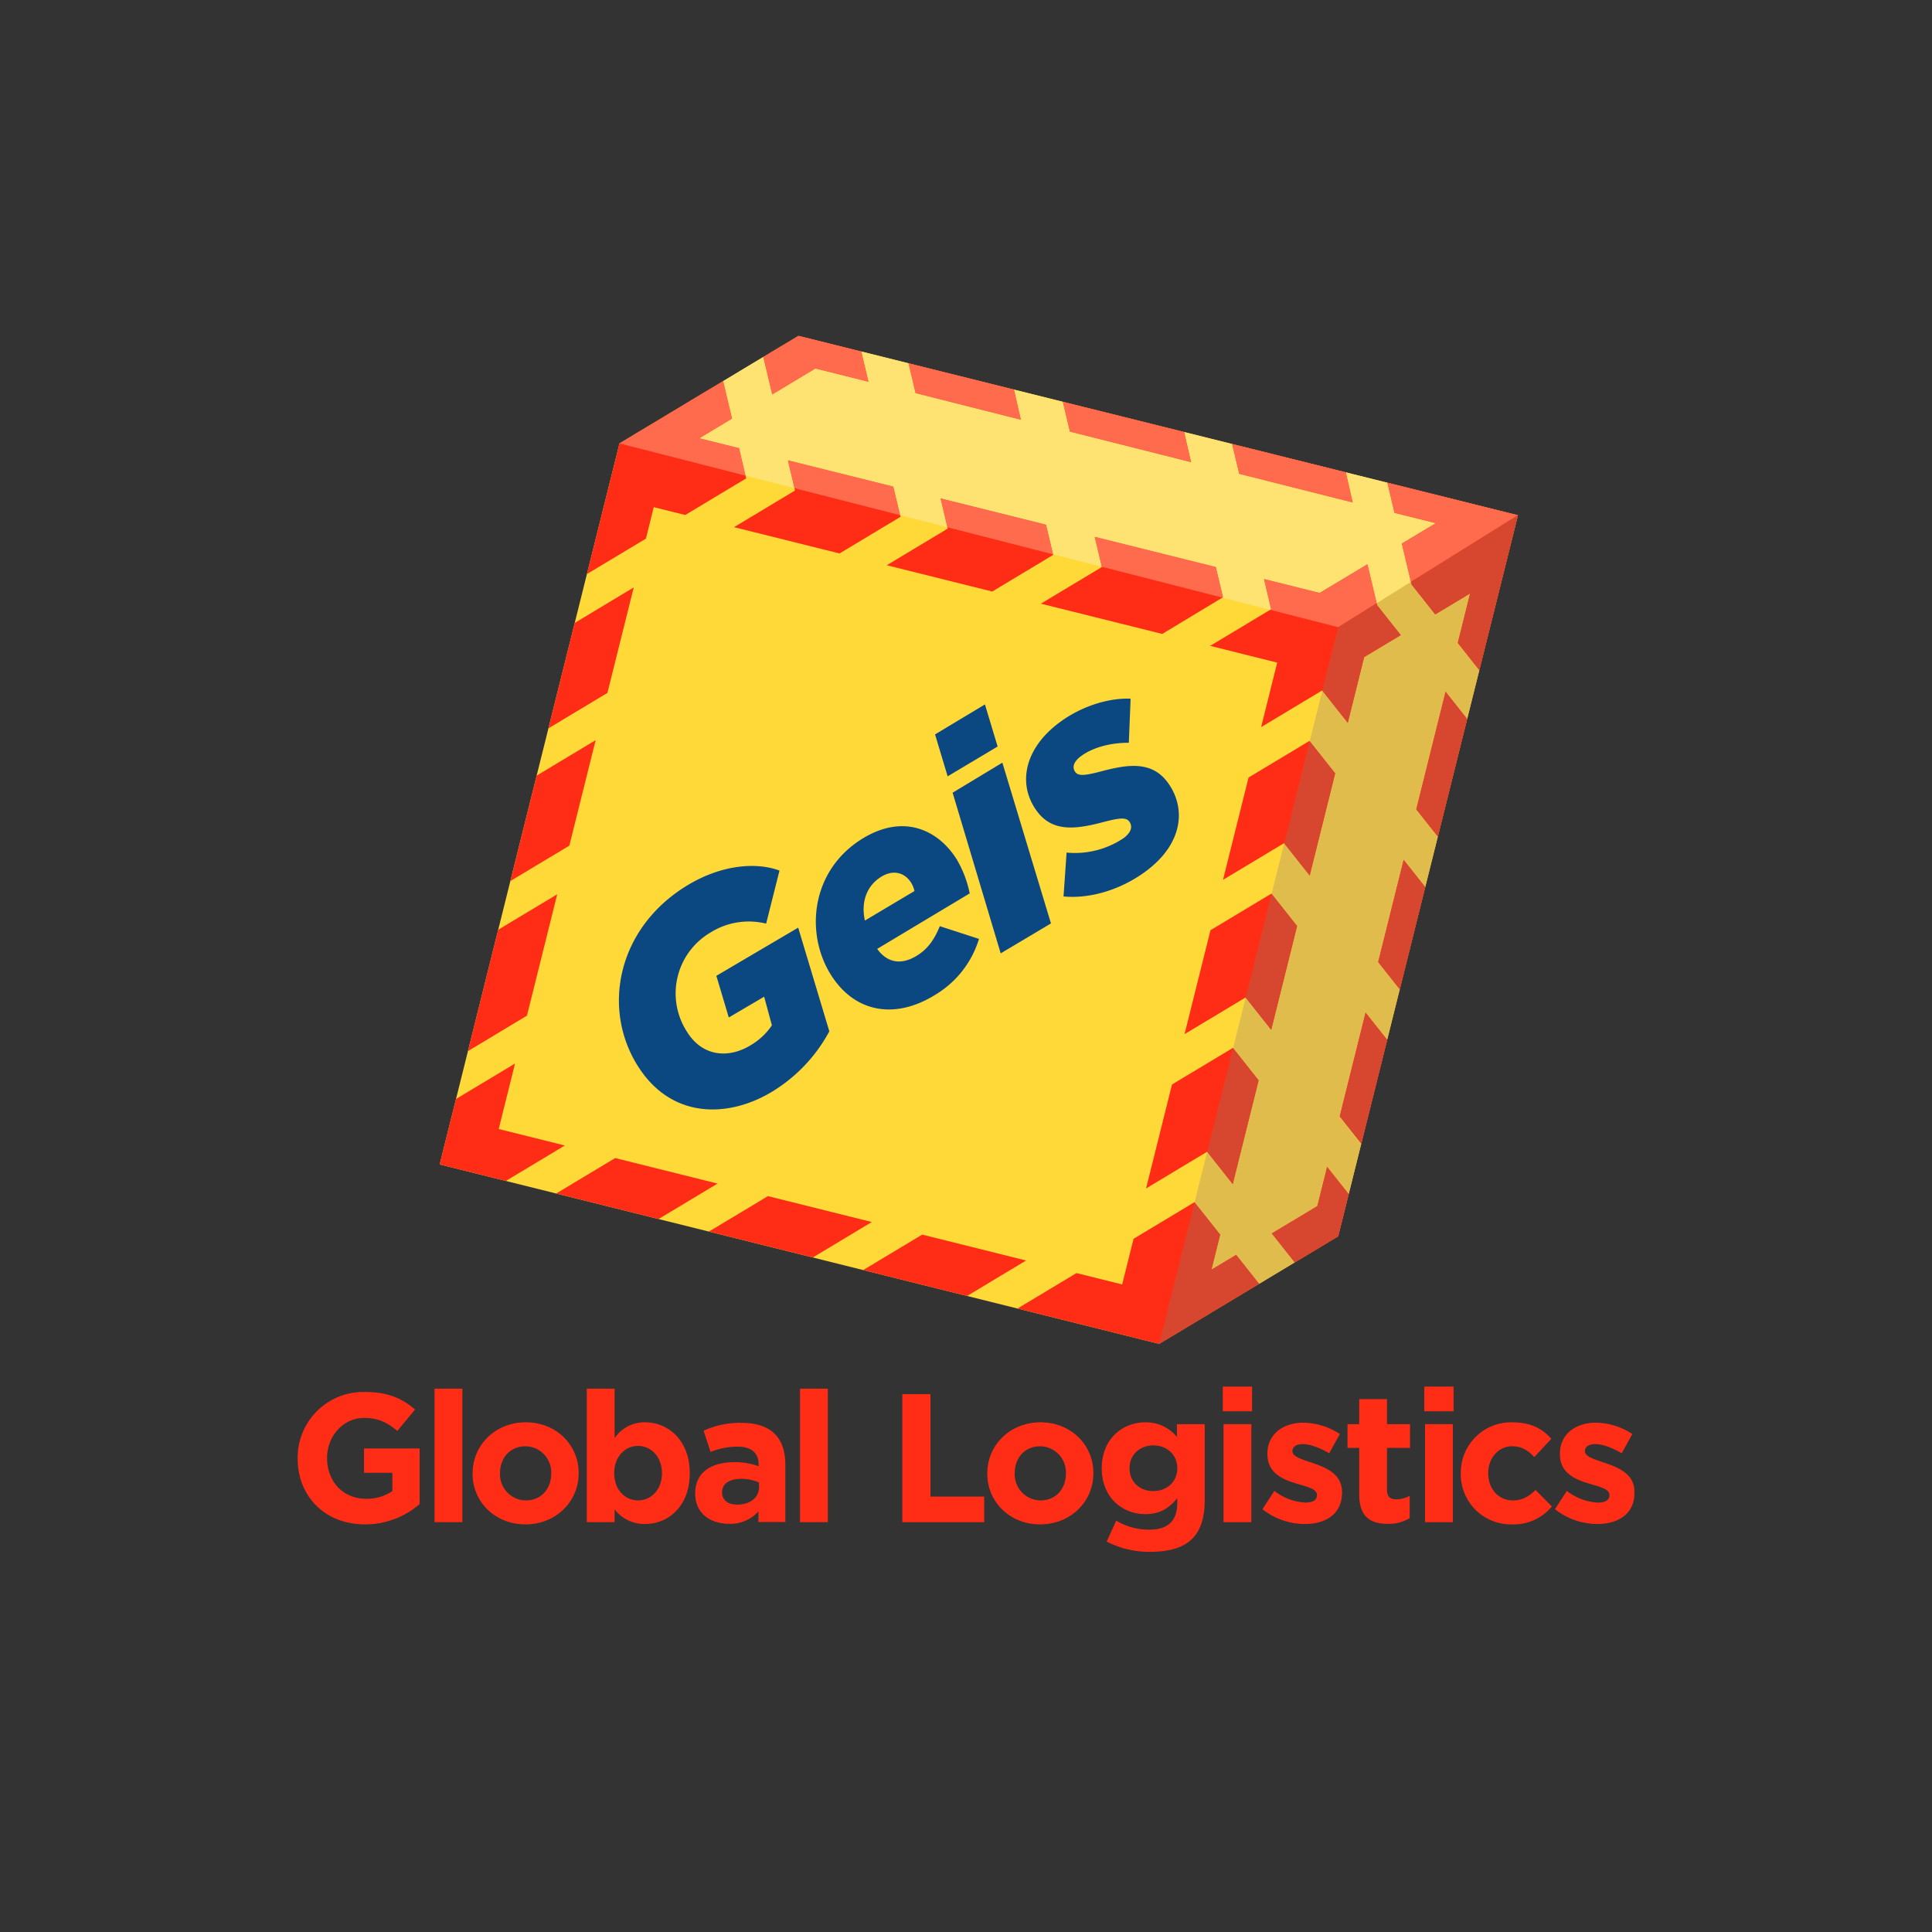 <?xml version="1.0" encoding="UTF-8"?> <svg xmlns="http://www.w3.org/2000/svg" width="560" height="560" viewBox="0 0 560 560"><rect x="0" y="0" width="560" height="560" fill="#333333" stroke="none"/><g id="Group_173" data-name="Group 173" transform="translate(1694 -7569)"><rect id="Image_21" data-name="Image 21" width="560" height="560" transform="translate(-1694 7569)" fill="none"></rect><g id="Group_159" data-name="Group 159" transform="translate(-1607.725 8207.779)"><path id="Path_5637" data-name="Path 5637" d="M0-51.878v-.1A19.046,19.046,0,0,1,19.454-71.172c6.678,0,10.706,1.8,14.577,5.089l-5.143,6.2c-2.864-2.386-5.408-3.763-9.7-3.763-5.938,0-10.656,5.246-10.656,11.555v.107c0,6.784,4.666,11.764,11.239,11.764a13.035,13.035,0,0,0,7.685-2.224v-5.3H19.241v-7.05H35.356v16.115a24.1,24.1,0,0,1-15.85,5.886C7.951-32.792,0-40.907,0-51.878" transform="translate(0 -164.137)" fill="#ff2d16"></path><path id="Path_5638" data-name="Path 5638" d="M60.966-33.943h8.058v-38.7H60.966Z" transform="translate(-21.28 -163.625)" fill="#ff2d16" fill-rule="evenodd"></path><path id="Path_5639" data-name="Path 5639" d="M100.686-42.76v-.105a7.547,7.547,0,0,0-7.473-7.845c-4.612,0-7.368,3.551-7.368,7.74v.105a7.549,7.549,0,0,0,7.474,7.844C97.93-35.021,100.686-38.571,100.686-42.76Zm-22.792,0v-.105c0-8.161,6.571-14.789,15.424-14.789,8.8,0,15.32,6.521,15.32,14.684v.105c0,8.163-6.574,14.791-15.425,14.791-8.8,0-15.319-6.525-15.319-14.686" transform="translate(-27.188 -168.856)" fill="#ff2d16"></path><path id="Path_5640" data-name="Path 5640" d="M150.537-48.1V-48.2c0-4.718-3.181-7.847-6.942-7.847S136.7-52.919,136.7-48.2v.105c0,4.718,3.128,7.844,6.892,7.844S150.537-43.327,150.537-48.1ZM136.809-37.651v3.708h-8.058v-38.7h8.058v14.367a10.426,10.426,0,0,1,8.852-4.613c6.623,0,12.933,5.195,12.933,14.684v.105c0,9.489-6.2,14.683-12.933,14.683a10.922,10.922,0,0,1-8.852-4.239" transform="translate(-44.94 -163.625)" fill="#ff2d16"></path><path id="Path_5641" data-name="Path 5641" d="M195.517-38.7v-1.431a12.49,12.49,0,0,0-5.144-1.061c-3.442,0-5.564,1.377-5.564,3.924v.1c0,2.176,1.8,3.445,4.4,3.445C192.971-33.72,195.517-35.785,195.517-38.7Zm-18.5,1.858v-.11c0-6.2,4.717-9.065,11.448-9.065a20.165,20.165,0,0,1,6.943,1.168v-.477c0-3.339-2.066-5.194-6.095-5.194a20.881,20.881,0,0,0-7.844,1.536l-2.015-6.149a25.038,25.038,0,0,1,11.024-2.281c4.4,0,7.582,1.168,9.6,3.181,2.118,2.121,3.073,5.249,3.073,9.065v16.484h-7.793v-3.073a10.924,10.924,0,0,1-8.589,3.6c-5.353,0-9.75-3.074-9.75-8.69" transform="translate(-61.787 -168.94)" fill="#ff2d16"></path><path id="Path_5642" data-name="Path 5642" d="M223.7-33.943h8.053v-38.7H223.7Z" transform="translate(-78.08 -163.625)" fill="#ff2d16" fill-rule="evenodd"></path><path id="Path_5643" data-name="Path 5643" d="M269.245-70.194h8.161v29.686h15.575v7.418H269.245Z" transform="translate(-93.978 -164.479)" fill="#ff2d16"></path><path id="Path_5644" data-name="Path 5644" d="M329.874-42.76v-.105A7.549,7.549,0,0,0,322.4-50.71c-4.611,0-7.366,3.551-7.366,7.74v.105a7.549,7.549,0,0,0,7.474,7.844C327.118-35.021,329.874-38.571,329.874-42.76Zm-22.794,0v-.105c0-8.161,6.571-14.789,15.426-14.789,8.8,0,15.32,6.521,15.32,14.684v.105c0,8.163-6.577,14.791-15.428,14.791-8.8,0-15.318-6.525-15.318-14.686" transform="translate(-107.184 -168.856)" fill="#ff2d16"></path><path id="Path_5645" data-name="Path 5645" d="M379.94-44.3V-44.4c0-3.867-3.017-6.571-6.944-6.571s-6.886,2.7-6.886,6.571v.105c0,3.925,2.964,6.575,6.886,6.575S379.94-40.426,379.94-44.3Zm-20.458,21.2,2.756-6.044a18.5,18.5,0,0,0,9.592,2.6c5.513,0,8.11-2.65,8.11-7.735v-1.381c-2.384,2.863-4.98,4.611-9.274,4.611-6.628,0-12.616-4.822-12.616-13.252V-44.4c0-8.477,6.095-13.25,12.616-13.25a11.5,11.5,0,0,1,9.171,4.24v-3.709h8.058v22c0,5.087-1.221,8.8-3.605,11.183-2.652,2.652-6.733,3.82-12.245,3.82a26.981,26.981,0,0,1-12.563-2.971" transform="translate(-124.975 -168.856)" fill="#ff2d16"></path><path id="Path_5646" data-name="Path 5646" d="M412.159-62.677h8.058v28.41h-8.058Zm-.211-10.889h8.479v7.157h-8.479Z" transform="translate(-143.788 -163.302)" fill="#ff2d16"></path><path id="Path_5647" data-name="Path 5647" d="M429.615-32.42l3.447-5.3a16.041,16.041,0,0,0,8.958,3.39c2.332,0,3.39-.845,3.39-2.121v-.1c0-1.749-2.756-2.333-5.882-3.286-3.976-1.166-8.481-3.021-8.481-8.532v-.107c0-5.779,4.663-9.013,10.389-9.013a19.664,19.664,0,0,1,10.6,3.287l-3.074,5.566c-2.81-1.645-5.618-2.65-7.685-2.65-1.963,0-2.97.845-2.97,1.963v.105c0,1.59,2.7,2.331,5.777,3.39,3.978,1.326,8.591,3.236,8.591,8.43v.106c0,6.306-4.718,9.17-10.87,9.17a19.9,19.9,0,0,1-12.19-4.294" transform="translate(-149.954 -168.912)" fill="#ff2d16"></path><path id="Path_5648" data-name="Path 5648" d="M470.869-40.378V-53.843h-3.394v-6.89h3.394v-7.262h8.056v7.262H485.6v6.89h-6.677v12.137c0,1.855.8,2.755,2.6,2.755a8.134,8.134,0,0,0,3.974-1.007v6.47a11.859,11.859,0,0,1-6.359,1.646c-4.931,0-8.268-1.964-8.268-8.536" transform="translate(-163.169 -165.246)" fill="#ff2d16"></path><path id="Path_5649" data-name="Path 5649" d="M517.917-42.76v-.105a14.586,14.586,0,0,1,14.895-14.789c5.353,0,8.7,1.8,11.344,4.773l-4.927,5.3c-1.8-1.91-3.6-3.127-6.47-3.127-4.027,0-6.892,3.551-6.892,7.74v.105c0,4.345,2.812,7.844,7.21,7.844,2.7,0,4.56-1.168,6.519-3.021l4.718,4.773a14.311,14.311,0,0,1-11.606,5.194A14.512,14.512,0,0,1,517.917-42.76" transform="translate(-180.775 -168.856)" fill="#ff2d16"></path><path id="Path_5650" data-name="Path 5650" d="M559.851-32.42l3.447-5.3a16.047,16.047,0,0,0,8.958,3.39c2.332,0,3.39-.845,3.39-2.121v-.1c0-1.749-2.755-2.333-5.884-3.286-3.974-1.166-8.477-3.021-8.477-8.532v-.107c0-5.779,4.661-9.013,10.389-9.013a19.67,19.67,0,0,1,10.6,3.287L579.2-48.64c-2.81-1.645-5.618-2.65-7.685-2.65-1.963,0-2.97.845-2.97,1.963v.105c0,1.59,2.7,2.331,5.779,3.39,3.738,1.247,8.038,3.01,8.54,7.532v2.079c-.512,5.556-5.031,8.094-10.821,8.094a19.91,19.91,0,0,1-12.19-4.294" transform="translate(-195.412 -168.912)" fill="#ff2d16"></path><path id="Path_5651" data-name="Path 5651" d="M501.885-62.677h8.058v28.41h-8.058Zm-.213-10.889h8.481v7.157h-8.481Z" transform="translate(-175.105 -163.302)" fill="#ff2d16"></path><path id="Path_5652" data-name="Path 5652" d="M115.362-510.252l51.869-31.17h.031l208.522,51.991-52.108,209-51.884,31.177-208.548-52Z" transform="translate(-22.075)" fill="#ffd938"></path><path id="Path_5653" data-name="Path 5653" d="M138.241-503.221l30.045-18.058,2.578,10.864-9.473,5.7,11.506,2.871,2.071,8.757-17.674,10.617-9.128-2.276-2.269,9.129L128.79-465.347Z" transform="translate(-44.953 -7.031)" fill="#ff2d16"></path><path id="Path_5654" data-name="Path 5654" d="M207.346-535.311l2.578,10.868,12.515-7.519,15.39,3.837-2.082-8.759-18.187-4.538h-.031Z" transform="translate(-72.373)" fill="#ff2d16"></path><path id="Path_5655" data-name="Path 5655" d="M209.91-486.018l2.069,8.759-17.673,10.618,30.577,7.623,17.674-10.616-2.082-8.761Z" transform="translate(-67.821 -19.338)" fill="#ff2d16"></path><path id="Path_5656" data-name="Path 5656" d="M272-529.212l2.05,8.651,30.52,7.71-2-8.735Z" transform="translate(-94.939 -4.262)" fill="#ff2d16"></path><path id="Path_5657" data-name="Path 5657" d="M340.713-512.076l2.051,8.65,35.128,8.856-2-8.735Z" transform="translate(-118.924 -10.243)" fill="#ff2d16"></path><path id="Path_5658" data-name="Path 5658" d="M416.085-493.284l2.062,8.651,32.91,8.306-2-8.74Z" transform="translate(-145.232 -16.802)" fill="#ff2d16"></path><path id="Path_5659" data-name="Path 5659" d="M262.313-449.688l30.575,7.624,17.673-10.624-2.08-8.755L277.9-469.068l2.082,8.759Z" transform="translate(-91.559 -25.255)" fill="#ff2d16"></path><path id="Path_5660" data-name="Path 5660" d="M330.933-432.573l35.191,8.769,17.607-10.636-2.082-8.76-35.118-8.755,2.086,8.759Z" transform="translate(-115.51 -31.228)" fill="#ff2d16"></path><path id="Path_5661" data-name="Path 5661" d="M354.894-451.955l34.753,8.665Z" transform="translate(-123.873 -31.228)" fill="#ff2d16"></path><path id="Path_5662" data-name="Path 5662" d="M406.314-416.088l17.673-10.618-2.08-8.764,16.148,4.03,13.852-8.321,2.824,11.885,6.86,8.677-10.622,6.382-4.755,19.078-7.45-9.417-17.675,10.62,4.66-18.7Z" transform="translate(-141.821 -35.484)" fill="#ff2d16"></path><path id="Path_5663" data-name="Path 5663" d="M419.452-350.474l17.67-10.618,7.456,9.417-7.4,29.658-7.456-9.415-17.673,10.62Z" transform="translate(-143.824 -62.943)" fill="#ff2d16"></path><path id="Path_5664" data-name="Path 5664" d="M402.434-282.475,420.107-293.1l7.452,9.419-7.511,30.12-7.452-9.415-17.673,10.621Z" transform="translate(-137.845 -86.674)" fill="#ff2d16"></path><path id="Path_5665" data-name="Path 5665" d="M385.3-213.777l17.67-10.62,7.456,9.417-7.511,30.123-7.452-9.419-17.673,10.624Z" transform="translate(-131.866 -110.655)" fill="#ff2d16"></path><path id="Path_5666" data-name="Path 5666" d="M320.514-124.862l17.111-10.274,13.241,3.3,3.3-13.233,17.662-10.62,7.464,9.413-2.529,10.127,7.14-4.29,6.663,8.412-28.977,17.409Z" transform="translate(-111.873 -134.638)" fill="#ff2d16"></path><path id="Path_5667" data-name="Path 5667" d="M251.817-130.968l17.107-10.277,30.113,7.508-17.1,10.281Z" transform="translate(-87.895 -139.679)" fill="#ff2d16"></path><path id="Path_5668" data-name="Path 5668" d="M183.115-148.1l17.111-10.274,30.113,7.507-17.106,10.278Z" transform="translate(-63.915 -133.702)" fill="#ff2d16"></path><path id="Path_5669" data-name="Path 5669" d="M115.126-165.053l17.1-10.275,29.665,7.4-17.1,10.28Z" transform="translate(-40.184 -127.783)" fill="#ff2d16"></path><path id="Path_5670" data-name="Path 5670" d="M67.975-207.141l17.11-10.281-4.734,18.985,19.168,4.773L82.413-183.381l-19.168-4.783Z" transform="translate(-22.075 -113.09)" fill="#ff2d16"></path><path id="Path_5671" data-name="Path 5671" d="M75.835-247.324l8.772-35.184,17.1-10.273L92.934-257.6Z" transform="translate(-26.47 -86.786)" fill="#ff2d16"></path><path id="Path_5672" data-name="Path 5672" d="M94.714-320.566l7.622-30.57,17.1-10.276-7.626,30.572Z" transform="translate(-33.059 -62.831)" fill="#ff2d16"></path><path id="Path_5673" data-name="Path 5673" d="M111.661-388.562l7.621-30.569,17.106-10.28-7.629,30.572Z" transform="translate(-38.975 -39.097)" fill="#ff2d16"></path><path id="Path_5674" data-name="Path 5674" d="M485.208-476.055l2.078,8.759,11.954,2.977-9.844,5.907,2.826,11.888,6.868,8.677,10.081-6.06-3.564,14.3,6.265,7.918,11.2-44.923Z" transform="translate(-169.358 -22.816)" fill="#ff2d16"></path><path id="Path_5675" data-name="Path 5675" d="M506.57-383.034l6.269,7.918-8.511,34.132-6.265-7.913Z" transform="translate(-173.845 -55.284)" fill="#ff2d16"></path><path id="Path_5676" data-name="Path 5676" d="M488.5-308.162l6.273,7.916-7.4,29.663L481.1-278.5Z" transform="translate(-167.925 -81.418)" fill="#ff2d16"></path><path id="Path_5677" data-name="Path 5677" d="M471.482-240.162l6.279,7.92-7.511,30.115-6.267-7.916Z" transform="translate(-161.95 -105.153)" fill="#ff2d16"></path><path id="Path_5678" data-name="Path 5678" d="M433.728-152.134l13.213-7.94,2.839-11.381,6.269,7.917L452.991-151.3l-12.6,7.581Z" transform="translate(-151.39 -129.134)" fill="#ff2d16"></path><path id="Path_5679" data-name="Path 5679" d="M143.308-510.252,185-535.31l0,.007-11.644,7v0Zm51.868-31.17h-.013l-8.539,5.132Z" transform="translate(-50.021)" fill="#fff"></path><path id="Path_5680" data-name="Path 5680" d="M344.315-459.826l-13.842-3.541.182-.109-2.082-8.76-35.118-8.755,2.068,8.686L281.4-475.918l-2.039-8.587-30.577-7.626,1.992,8.38-13.714-3.507-1.97-8.284-30.565-7.622,1.908,8.073-14.168-3.623-1.886-7.974-11.506-2.871,9.473-5.7-2.577-10.861,11.644-7,2.575,10.86,12.515-7.519,15.39,3.837-2.082-8.759-1.8-.451,15.486,3.863,2.05,8.649,30.52,7.71-2-8.735L244.208-530.1l111.72,27.852-22.642-5.642,2.062,8.651,32.91,8.306-2-8.737,12.02,3,2.078,8.759,11.954,2.977-9.844,5.907,2.644,11.124-9.9,6.171-2.689-11.311-13.852,8.321-16.148-4.03L344.6-460Zm-60.092-60.3,2.051,8.65,35.128,8.856-2-8.735Z" transform="translate(-62.433 -2.192)" fill="#ffe372"></path><path id="Path_5681" data-name="Path 5681" d="M179.849-493.875l-36.541-9.346,30.045-18.058v0l2.577,10.86-9.473,5.7,11.506,2.871Z" transform="translate(-50.021 -7.031)" fill="#ff6b4c"></path><path id="Path_5682" data-name="Path 5682" d="M209.925-524.443,207.35-535.3l0-.007,1.628-.98,8.552-5.132h.022l16.4,4.087,1.8.451,2.082,8.759-15.39-3.837Z" transform="translate(-72.373)" fill="#ff6b4c"></path><path id="Path_5683" data-name="Path 5683" d="M250.812-470.112l-30.627-7.833-1.908-8.073,30.565,7.622Z" transform="translate(-76.188 -19.338)" fill="#ff6b4c"></path><path id="Path_5684" data-name="Path 5684" d="M304.568-512.85l-30.52-7.71L272-529.209l4.716,1.176,25.858,6.448Z" transform="translate(-94.939 -4.263)" fill="#ff6b4c"></path><path id="Path_5685" data-name="Path 5685" d="M377.892-494.57l-35.128-8.856-2.051-8.65,35.177,8.77Z" transform="translate(-118.924 -10.243)" fill="#ff6b4c"></path><path id="Path_5686" data-name="Path 5686" d="M451.057-476.327l-32.91-8.306-2.062-8.651,22.642,5.642,10.335,2.578Z" transform="translate(-145.232 -16.802)" fill="#ff6b4c"></path><path id="Path_5687" data-name="Path 5687" d="M318.881-452.855l-30.624-7.833-1.992-8.38,30.577,7.626Z" transform="translate(-99.919 -25.255)" fill="#ff6b4c"></path><path id="Path_5688" data-name="Path 5688" d="M391.913-434.331l-34.95-8.938-2.068-8.686,34.753,8.665-34.753-8.665,35.118,8.755,2.082,8.76Z" transform="translate(-123.873 -31.228)" fill="#ff6b4c"></path><path id="Path_5689" data-name="Path 5689" d="M389.647-443.29l-34.753-8.665Z" transform="translate(-123.873 -31.228)" fill="#ff6b4c"></path><path id="Path_5690" data-name="Path 5690" d="M451.784-421.491l-19.72-5.042.285-.172-2.08-8.764,16.148,4.03,13.852-8.321,2.689,11.311Z" transform="translate(-150.182 -35.484)" fill="#ff6b4c"></path><path id="Path_5691" data-name="Path 5691" d="M492.039-447.289l-2.644-11.124,9.844-5.907L487.286-467.3l-2.078-8.759,37.86,9.44Z" transform="translate(-169.358 -22.816)" fill="#ff6b4c"></path><path id="Path_5692" data-name="Path 5692" d="M418.089-228.424l-6.661-8.412-7.14,4.29,2.529-10.127-7.448-9.394,3.648-14.6,7.433,9.4,7.511-30.123-7.425-9.378,3.646-14.6L421.6-302l7.511-30.12-7.409-9.364,3.646-14.592,7.407,9.354,7.4-29.658-7.4-9.342,3.648-14.6,7.39,9.341,4.755-19.078,10.622-6.382-6.86-8.677-.135-.574,9.9-6.171.182.764,6.868,8.677,10.081-6.06-3.564,14.3,6.263,7.915-3.517,14.11-6.269-7.918-8.507,34.136,6.265,7.913-3.64,14.6-6.271-7.915-7.4,29.664,6.267,7.916,3.009-12.062L455.2-299.161l-6.275-7.914-7.5,30.119,6.265,7.912-3.642,14.6-6.265-7.91-2.839,11.381-13.213,7.94,6.657,8.411Z" transform="translate(-139.397 -38.24)" fill="#e0bc4d"></path><path id="Path_5693" data-name="Path 5693" d="M463.648-387.674l-7.39-9.341,4.6-18.411,11.174-6.959.135.574,6.86,8.677L468.4-406.752Z" transform="translate(-159.254 -41.549)" fill="#d7462f"></path><path id="Path_5694" data-name="Path 5694" d="M446.685-321.977l-7.407-9.354,7.405-29.647,7.4,9.342Z" transform="translate(-153.327 -62.983)" fill="#d7462f"></path><path id="Path_5695" data-name="Path 5695" d="M429.543-253.534l-7.419-9.374,7.521-30.11,7.409,9.364Z" transform="translate(-147.339 -86.704)" fill="#d7462f"></path><path id="Path_5696" data-name="Path 5696" d="M412.406-184.836l-7.433-9.4,7.519-30.1,7.425,9.378Z" transform="translate(-141.353 -110.676)" fill="#d7462f"></path><path id="Path_5697" data-name="Path 5697" d="M383.616-114.607l10.255-41.051,7.448,9.394-2.529,10.127,7.14-4.29,6.661,8.412Z" transform="translate(-133.899 -134.648)" fill="#d7462f"></path><path id="Path_5698" data-name="Path 5698" d="M515.531-416.633l-6.263-7.915,3.564-14.3-10.081,6.06-6.868-8.677-.182-.764,31.029-19.326Z" transform="translate(-173.021 -27.878)" fill="#d7462f"></path><path id="Path_5699" data-name="Path 5699" d="M504.328-340.985l-6.265-7.913,8.507-34.136,6.269,7.918Z" transform="translate(-173.845 -55.284)" fill="#d7462f"></path><path id="Path_5700" data-name="Path 5700" d="M487.368-270.582,481.1-278.5l7.4-29.664,6.271,7.915-4.39,17.6Z" transform="translate(-167.925 -81.418)" fill="#d7462f"></path><path id="Path_5701" data-name="Path 5701" d="M470.248-202.131l-6.265-7.912,7.5-30.119,6.275,7.914Z" transform="translate(-161.95 -105.153)" fill="#d7462f"></path><path id="Path_5702" data-name="Path 5702" d="M440.385-143.723l-6.657-8.411,13.213-7.94,2.839-11.381,6.265,7.91L452.991-151.3Z" transform="translate(-151.39 -129.134)" fill="#d7462f"></path><path id="Path_5703" data-name="Path 5703" d="M148.4-247.617c-10.29-16.612-5.773-39.6,14.112-51.918,10.426-6.46,20.652-6.923,27.088-4.52l-3.871,15.38a20.9,20.9,0,0,0-16.206,2.621,20.464,20.464,0,0,0-6.747,28.709c4.52,7.3,12.162,7.821,18.566,3.856A19.132,19.132,0,0,0,187.4-259.2l-2.25-8.294-10.25,6.029-3.6-12.084,23.718-13.962,9.027,30.059a45.875,45.875,0,0,1-16.286,17.3c-12.437,7.706-29.436,8.544-39.352-7.468" transform="translate(-49.935 -82.385)" fill="#0b4781"></path><path id="Path_5704" data-name="Path 5704" d="M259.334-304.309a8.147,8.147,0,0,0-.966-2.39c-1.709-2.757-4.973-4.034-8.7-1.726-3.8,2.353-5.993,6.774-4.708,12.677Zm.758,18.7c2.9-1.8,4.913-4.38,6.582-8.508l11.354,3.686A28.535,28.535,0,0,1,265.3-274.2c-11.918,7.383-23.554,4.9-30.288-5.971-7.381-11.92-5.73-30.051,9.167-39.278,11.918-7.382,22.064-2.64,27.464,6.075a31.8,31.8,0,0,1,3.695,9.758l-26.818,16.084c2.787,3.836,6.727,4.921,11.569,1.924" transform="translate(-80.54 -76.204)" fill="#0b4781"></path><path id="Path_5705" data-name="Path 5705" d="M288.911-351.731l14.418-8.711,14.086,46.6-14.57,8.673Zm-5.092-16.9,14.462-8.688,3.675,12.2-14.489,8.638Z" transform="translate(-99.065 -57.28)" fill="#0b4781"></path><path id="Path_5706" data-name="Path 5706" d="M335.213-322.558l.885-12.713a25.3,25.3,0,0,0,16.494-4.175c2.261-1.662,2.722-3.408,1.683-4.82-.988-1.341-3.043-1.03-7.872.235-7.835,2.052-14.467,2.8-18.927-3.281-5.6-7.626-3.81-18.07,6.708-25.791,6.929-5.082,14.939-7.052,20.472-6.767l-.518,12.769c-5.134-.039-10.354,1.3-13.811,3.837-2.193,1.607-2.7,3.281-1.713,4.626.935,1.268,2.843,1.06,7.938-.289,7.122-1.853,14.191-3.027,18.857,3.33,5.392,7.347,4.548,17.748-6.47,25.835-7.271,5.339-16.131,7.931-23.727,7.2" transform="translate(-113.217 -56.379)" fill="#0b4781"></path></g></g></svg> 